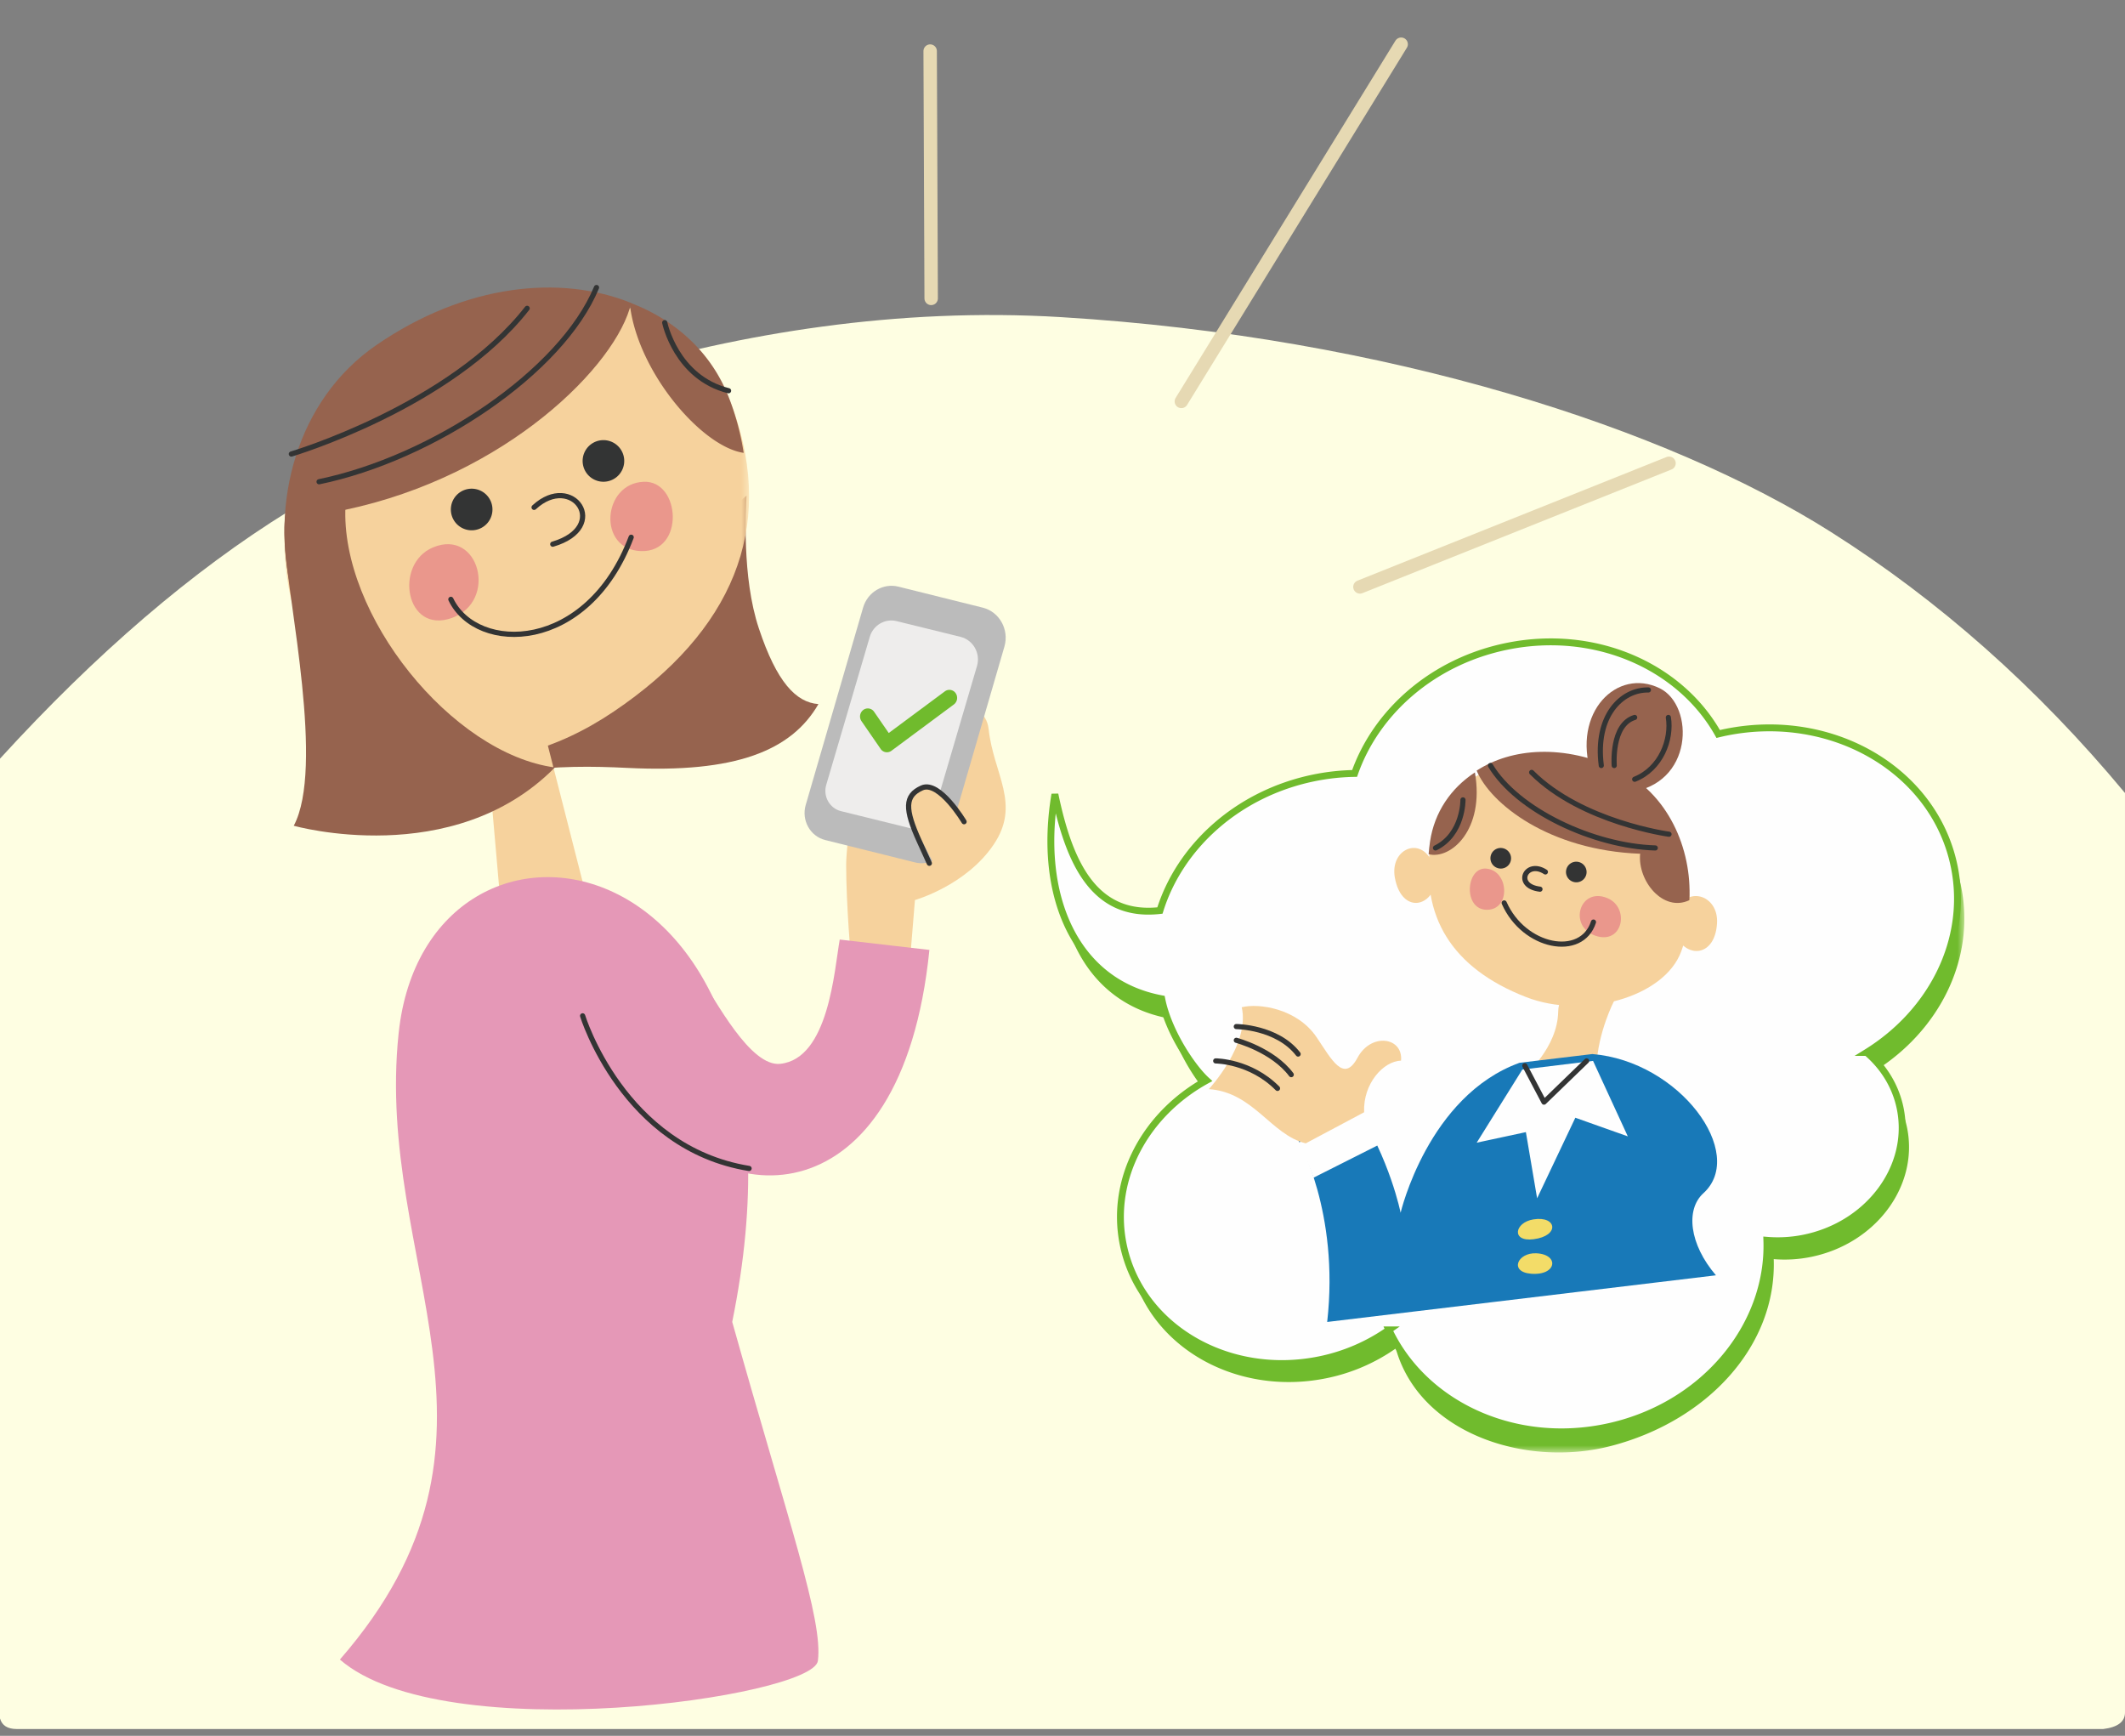 <svg xmlns="http://www.w3.org/2000/svg" width="311" height="254" fill="none"><rect width="100%" height="100%" fill="#808080" stroke="none"/><path fill="#FEFEE2" fill-rule="evenodd" d="M42.219 74.824C28.146 83.536 14.073 95.6 0 111.012v140.441c.286 1.035 1.109 1.552 2.469 1.552H307.81c2.125-.261 3.189-1.066 3.189-2.413V116.037c-12.813-15.413-27.16-28.145-43.043-38.197-23.822-15.078-64.769-28.523-112.653-31.434-47.882-2.911-91.976 15.35-113.085 28.418Z" clip-rule="evenodd"/><path fill="#F6D29D" fill-rule="evenodd" d="M134.624 103.752c1.437-.736 9.503-2.227 10.065 2.942.718 6.62 4.774 10.932.718 16.917-4.055 5.985-11.503 8.091-11.503 8.091l-.703 8.565-8.643.261s-.719-8.09-.719-13.975c0-3.678 1.898-15.498 2.027-15.472.13.026 4.444-5.123 8.758-7.329Z" clip-rule="evenodd"/><path fill="#BBB" fill-rule="evenodd" d="m133.959 126.204-13.19-3.284c-2.199-.548-3.502-2.89-2.852-5.125l8.397-28.88c.663-2.281 2.938-3.63 5.182-3.07l12.326 3.069c2.449.61 3.899 3.217 3.176 5.707l-8.381 28.824c-.596 2.05-2.641 3.262-4.658 2.759Z" clip-rule="evenodd"/><path fill="#EEEDEC" fill-rule="evenodd" d="m133.091 121.158-10.006-2.463c-1.668-.411-2.657-2.167-2.163-3.844l6.371-21.66c.502-1.71 2.229-2.722 3.931-2.303l9.35 2.302c1.858.457 2.959 2.413 2.409 4.28l-6.357 21.619c-.452 1.537-2.005 2.446-3.535 2.069Z" clip-rule="evenodd"/><path fill="#96634E" fill-rule="evenodd" d="M109.256 72.523c-.066 2-.721 11.833 1.806 19.433 2.613 7.861 5.432 10.829 8.718 11.072-3.946 6.83-12.127 10.123-27.978 9.337-10.02-.496-21.71-.305-36.982 6.848l54.436-46.69Z" clip-rule="evenodd"/><mask id="a" width="69" height="69" x="41" y="43" maskUnits="userSpaceOnUse" style="mask-type:luminance"><path fill="#fff" fill-rule="evenodd" d="M41.625 43.088h68.005v68.005H41.625V43.088Z" clip-rule="evenodd"/></mask><g mask="url(#a)"><path fill="#F6D29D" fill-rule="evenodd" d="M55.272 51.576c-14.978 10.26-17.31 31.914-8.552 46.249 8.76 14.335 25.73 18.009 43.11 6.29 17.378-11.719 23.639-26.802 17.501-44.142-6.139-17.34-30.277-23.32-52.06-8.397Z" clip-rule="evenodd"/></g><path fill="#96634E" fill-rule="evenodd" d="M106.719 58.29a38.87 38.87 0 0 1 2.121 7.976c-6.152-.871-15.687-11.987-16.69-21.996 6.758 2.537 12.033 7.384 14.569 14.02Z" clip-rule="evenodd"/><path fill="#96634E" fill-rule="evenodd" d="M92.375 44.335c-10.29-4.168-24.21-2.83-37.28 6.149C43.356 58.551 39.5 73.71 42.71 86.734l7.696-12.108c23.774-4.994 39.914-21.275 41.97-30.29Z" clip-rule="evenodd"/><path fill="#EA978C" fill-rule="evenodd" d="M63.358 80.108c-5.757 2.427-4 12.768 2.788 10.31 6.787-2.458 3.977-13.163-2.788-10.31ZM94.22 70.496c5.39-.203 6.052 10.326-.374 10.145-6.427-.182-5.717-9.915.373-10.145Z" clip-rule="evenodd"/><path stroke="#333434" stroke-linecap="round" stroke-linejoin="round" stroke-width=".761" d="M65.985 87.701c3.811 7.964 20.007 7.856 26.39-9.088M46.7 70.493c16.59-3.426 35.462-16.01 40.6-28.42M42.64 66.434s23.243-6.89 34.51-21.315M97.285 47.212s1.648 8.034 9.34 9.962M78.165 74.24c5.627-5.215 11.27 2.878 2.732 5.388"/><path fill="#333434" fill-rule="evenodd" d="M71.879 73.481a3.044 3.044 0 1 1-5.7 2.144 3.044 3.044 0 0 1 5.7-2.144ZM91.164 66.376a3.044 3.044 0 1 1-5.699 2.144 3.044 3.044 0 0 1 5.699-2.144Z" clip-rule="evenodd"/><path fill="#F6D29D" fill-rule="evenodd" d="m79.393 106.018 6.892 26.984-12.92.421-2.305-26.347 8.333-1.058Z" clip-rule="evenodd"/><path fill="#96634E" fill-rule="evenodd" d="M50.563 74.012c-.818 15.946 15.565 36.277 30.647 38.289-14.93 15.118-38.219 8.528-38.219 8.528 4.512-8.442-.829-32.849-1.291-41.043-.464-8.194 1.073-6.091 8.863-5.774Z" clip-rule="evenodd"/><path fill="#E598B7" fill-rule="evenodd" d="M107.163 193.43c8.261 29.398 13.322 43.61 12.536 49.602-.695 5.304-54.739 13.026-69.954-.194 28.253-32.43 5.002-57.648 8.598-91.658 4.118-38.954 63.545-30.077 48.82 42.25Z" clip-rule="evenodd"/><path fill="#E598B7" fill-rule="evenodd" d="M102.091 142.31c2.765 4.291 7.747 13.822 12.106 13.357 7.082-.753 7.903-13.685 8.699-18.184L136.02 139c-4.069 40.27-31.214 37.915-40.168 23.224-8.52-13.98.597-28.673 6.239-19.914Z" clip-rule="evenodd"/><path stroke="#333434" stroke-linecap="round" stroke-linejoin="round" stroke-width=".761" d="M85.27 148.648s5.923 19.345 24.36 22.33"/><path fill="#F6D29D" fill-rule="evenodd" d="M142.434 121.841c-1.304-.643-4.613-8.014-7.288-6.477-2.73 1.57-2.923 2.579-.368 7.407 2.555 4.827 3.312 6.592 3.312 6.592s7.259-6.082 4.344-7.522Z" clip-rule="evenodd"/><path stroke="#333434" stroke-linecap="round" stroke-linejoin="round" stroke-width=".761" d="M141.094 120.237s-3.631-6.081-6.173-4.941c-2.541 1.141-2.52 3.09-.366 7.823l1.455 3.2"/><path fill="#70BB2D" fill-rule="evenodd" d="M139.867 101.436a1.108 1.108 0 0 0-1.583-.272l-8.214 6.096-2.142-3.105a1.109 1.109 0 0 0-1.584-.272 1.203 1.203 0 0 0-.262 1.641l2.801 4.062a1.109 1.109 0 0 0 1.584.272l9.139-6.78a1.206 1.206 0 0 0 .261-1.642Z" clip-rule="evenodd"/><path stroke="#E6D9B3" stroke-linecap="round" stroke-linejoin="round" stroke-width="1.966" d="m136.132 7.475.147 36.188M205.063 6.47l-32.168 52.27m71.37 9.048L199.03 85.882"/><mask id="b" width="134" height="117" x="154" y="96" maskUnits="userSpaceOnUse" style="mask-type:luminance"><path fill="#2397D2" d="M154.802 96.939H287.49v115.598H154.802V96.938Z"/></mask><g mask="url(#b)"><path fill="#70BB2D" fill-rule="evenodd" d="M274.198 156.838c2.476 2.109 4.255 4.925 4.916 8.226 1.704 8.504-4.61 16.951-14.1 18.864a19.333 19.333 0 0 1-5.424.317c.433 12.661-9.647 23.612-23.7 27.309-12.597 3.316-28.141-1.837-31.614-14.237a27.061 27.061 0 0 1-10.203 4.366c-13.437 2.709-26.286-4.857-28.696-16.901-1.908-9.53 3.304-18.985 12.213-23.868-2.107-1.917-5.627-7.143-6.562-11.899-12.813-2.379-18.108-15.222-15.635-29.842 2.088 9.971 5.715 18.039 15.374 16.963 2.925-9.359 11.431-17.112 22.613-19.367a32.418 32.418 0 0 1 5.876-.634c3.153-8.995 11.485-16.369 22.342-18.557 12.898-2.599 25.322 2.931 30.872 12.803.375-.089.75-.178 1.131-.255 15.655-3.155 30.622 5.66 33.431 19.691 2.121 10.599-3.305 21.138-12.834 27.021Z" clip-rule="evenodd"/></g><path fill="#FEFEFE" fill-rule="evenodd" d="M273.193 154c2.476 2.115 4.255 4.939 4.917 8.25 1.702 8.531-4.611 17.002-14.101 18.921a19.411 19.411 0 0 1-5.424.318c.433 12.699-9.465 24.513-23.701 27.39-13.509 2.732-26.499-3.484-31.613-14.28a27.01 27.01 0 0 1-10.203 4.38c-13.437 2.717-26.286-4.873-28.697-16.953-1.908-9.556 3.304-19.04 12.214-23.939-2.108-1.922-5.627-7.162-6.562-11.933-12.812-2.386-18.108-15.267-15.635-29.931 2.088 9.999 5.715 18.092 15.373 17.012 2.925-9.386 11.432-17.162 22.613-19.424a32.244 32.244 0 0 1 5.877-.636c3.154-9.02 11.485-16.416 22.342-18.611 12.898-2.607 25.321 2.94 30.871 12.842.376-.091.749-.18 1.132-.257 15.654-3.164 30.622 5.678 33.431 19.75 2.121 10.63-3.306 21.199-12.834 27.101Z" clip-rule="evenodd"/><path stroke="#70BB2D" stroke-width="1.005" d="M273.193 154c2.476 2.115 4.255 4.939 4.917 8.25 1.702 8.531-4.611 17.002-14.101 18.921a19.411 19.411 0 0 1-5.424.318c.433 12.699-9.465 24.513-23.701 27.39-13.509 2.732-26.499-3.484-31.613-14.28a27.01 27.01 0 0 1-10.203 4.38c-13.437 2.717-26.286-4.873-28.697-16.953-1.908-9.556 3.304-19.04 12.214-23.939-2.108-1.922-5.627-7.162-6.562-11.933-12.812-2.386-18.108-15.267-15.635-29.931 2.088 9.999 5.715 18.092 15.373 17.012 2.925-9.386 11.432-17.162 22.613-19.424a32.244 32.244 0 0 1 5.877-.636c3.154-9.02 11.485-16.416 22.342-18.611 12.898-2.607 25.321 2.94 30.871 12.842.376-.091.749-.18 1.131-.257 15.655-3.164 30.623 5.678 33.432 19.75 2.121 10.63-3.306 21.199-12.834 27.101Z" clip-rule="evenodd"/><path fill="#F6D29D" fill-rule="evenodd" d="M209.542 126.071c-1.71-3.735-6.163-1.804-5.398 2.374.887 4.838 4.86 4.602 5.944 1.028l-.546-3.402Zm35.861 7.366c1.295-3.914 6.149-2.56 5.889 1.677-.302 4.903-4.444 5.166-6.021 1.762l.132-3.439Zm-22.247 23.917s4.795-4.024 4.89-9.326c.096-5.303 8.177-1.553 8.177-1.553s-2.383 4.58-2.573 9.588c-.15 4.013-10.494 1.291-10.494 1.291Z" clip-rule="evenodd"/><path fill="#F6D29D" fill-rule="evenodd" d="M236.708 113.672c9.158 4.381 12.656 16.509 9.351 25.532-2.478 6.77-14.255 9.984-22.707 6.697-10.916-4.245-15.53-11.844-13.976-22.334 1.554-10.489 14.013-16.267 27.332-9.895Z" clip-rule="evenodd"/><path fill="#96634E" fill-rule="evenodd" d="M209.289 123.145c.64-4.288 3.044-7.814 6.568-10.117 1.465 8.408-3.538 12.785-6.774 11.965.049-.608.114-1.222.206-1.848ZM216.114 112.762c5.134-3.331 12.787-3.928 20.759-.159 7.161 3.387 10.781 11.509 10.371 19.117-3.843 1.82-7.599-2.825-7.204-6.794-13.347-.5-21.9-7.31-23.926-12.164Z" clip-rule="evenodd"/><path fill="#EA978C" fill-rule="evenodd" d="M235.2 131.401c3.41 1.38 2.308 6.926-1.714 5.519-4.021-1.408-2.292-7.139 1.714-5.519Zm-17.723-4.302c-2.966-.195-3.383 6.046.154 6.027 3.539-.02 3.197-5.806-.154-6.027Z" clip-rule="evenodd"/><path stroke="#333434" stroke-linecap="round" stroke-linejoin="round" stroke-width=".754" d="M233.208 134.923c-1.723 5.384-10.182 3.756-13.068-2.802m22.115-8.042c-9.07-.274-20.224-5.525-24.125-12.062m26.135 10.053s-12.793-1.733-20.104-9.047m-10.052 4.02s.066 5.022-4.021 7.036"/><path fill="#96634E" fill-rule="evenodd" d="M232.88 113.2c-2.839-8.946 3.786-15.554 10.033-12.483 5.118 2.516 5.01 14.178-4.649 15.227-4.628.696-5.384-2.744-5.384-2.744Z" clip-rule="evenodd"/><path stroke="#333434" stroke-linecap="round" stroke-linejoin="round" stroke-width=".754" d="M234.353 112.017c-.936-7.241 2.95-11.127 6.896-11.057m-5.004 11.057s-.48-5.981 2.995-7.036m0 9.046c3.865-1.547 5.445-5.83 4.931-9.046"/><path fill="#1879B8" fill-rule="evenodd" d="M189.984 166.804s6.075 10.489 4.254 26.635l56.894-6.826c-3.917-4.576-4.452-9.635-1.841-12.005 6.413-5.817-3.464-19.326-16.248-20.372l-10.655 1.279c-13.401 4.86-17.404 21.941-17.404 21.941s-1.579-7.887-6.494-15.373l-8.506 4.721Z" clip-rule="evenodd"/><path fill="#FEFEFE" fill-rule="evenodd" d="m222.796 156.507-6.677 10.7 7.198-1.546 1.644 9.683 5.594-11.79 7.679 2.726-5.086-11.039-10.352 1.266Zm-23.693 5.771-9.119 4.979s1.094 1.792 2.252 5.072l9.81-4.942a46.227 46.227 0 0 0-2.943-5.109Z" clip-rule="evenodd"/><path fill="#F6D29D" fill-rule="evenodd" d="M199.643 162.753c-.178-4.213 2.837-7.479 5.403-7.554.322-3.425-4.366-4.16-6.376-.414-2.01 3.746-3.8.218-5.971-2.995-2.864-4.24-8.462-5.025-10.965-4.403 1.231 5.494-4.817 11.98-4.817 11.98 6.56.462 9.09 6.697 14.186 7.936l8.54-4.55Z" clip-rule="evenodd"/><path stroke="#333434" stroke-linecap="round" stroke-linejoin="round" stroke-width=".754" d="M177.922 155.241s5.076.004 9.046 4.02m-6.031-7.036s5.339 1.407 8.042 5.025m-8.042-7.036s5.979.045 9.047 4.021m33.172 1.701 2.812 5.336 6.235-6.031"/><path fill="#F3DC68" fill-rule="evenodd" d="M224.419 178.43c-2.77.445-3.272 3.317.009 2.906 3.879-.483 3.448-3.462-.009-2.906Zm.416 4.961c-2.743-.122-3.991 2.724-.775 2.99 3.806.314 4.2-2.838.775-2.99Z" clip-rule="evenodd"/><path stroke="#333434" stroke-linecap="round" stroke-linejoin="round" stroke-width=".754" d="M226.172 127.588c-2.836-1.845-4.694 2.056-.791 2.523"/><path fill="#333434" fill-rule="evenodd" d="M229.216 127.307a1.512 1.512 0 0 0 1.192 1.77 1.5 1.5 0 0 0 1.766-1.186 1.515 1.515 0 0 0-1.192-1.772 1.5 1.5 0 0 0-1.766 1.188Zm-11.058-2.011a1.511 1.511 0 0 0 1.193 1.77 1.5 1.5 0 0 0 1.536-2.318 1.517 1.517 0 0 0-.963-.639 1.5 1.5 0 0 0-1.766 1.187Z" clip-rule="evenodd"/></svg>